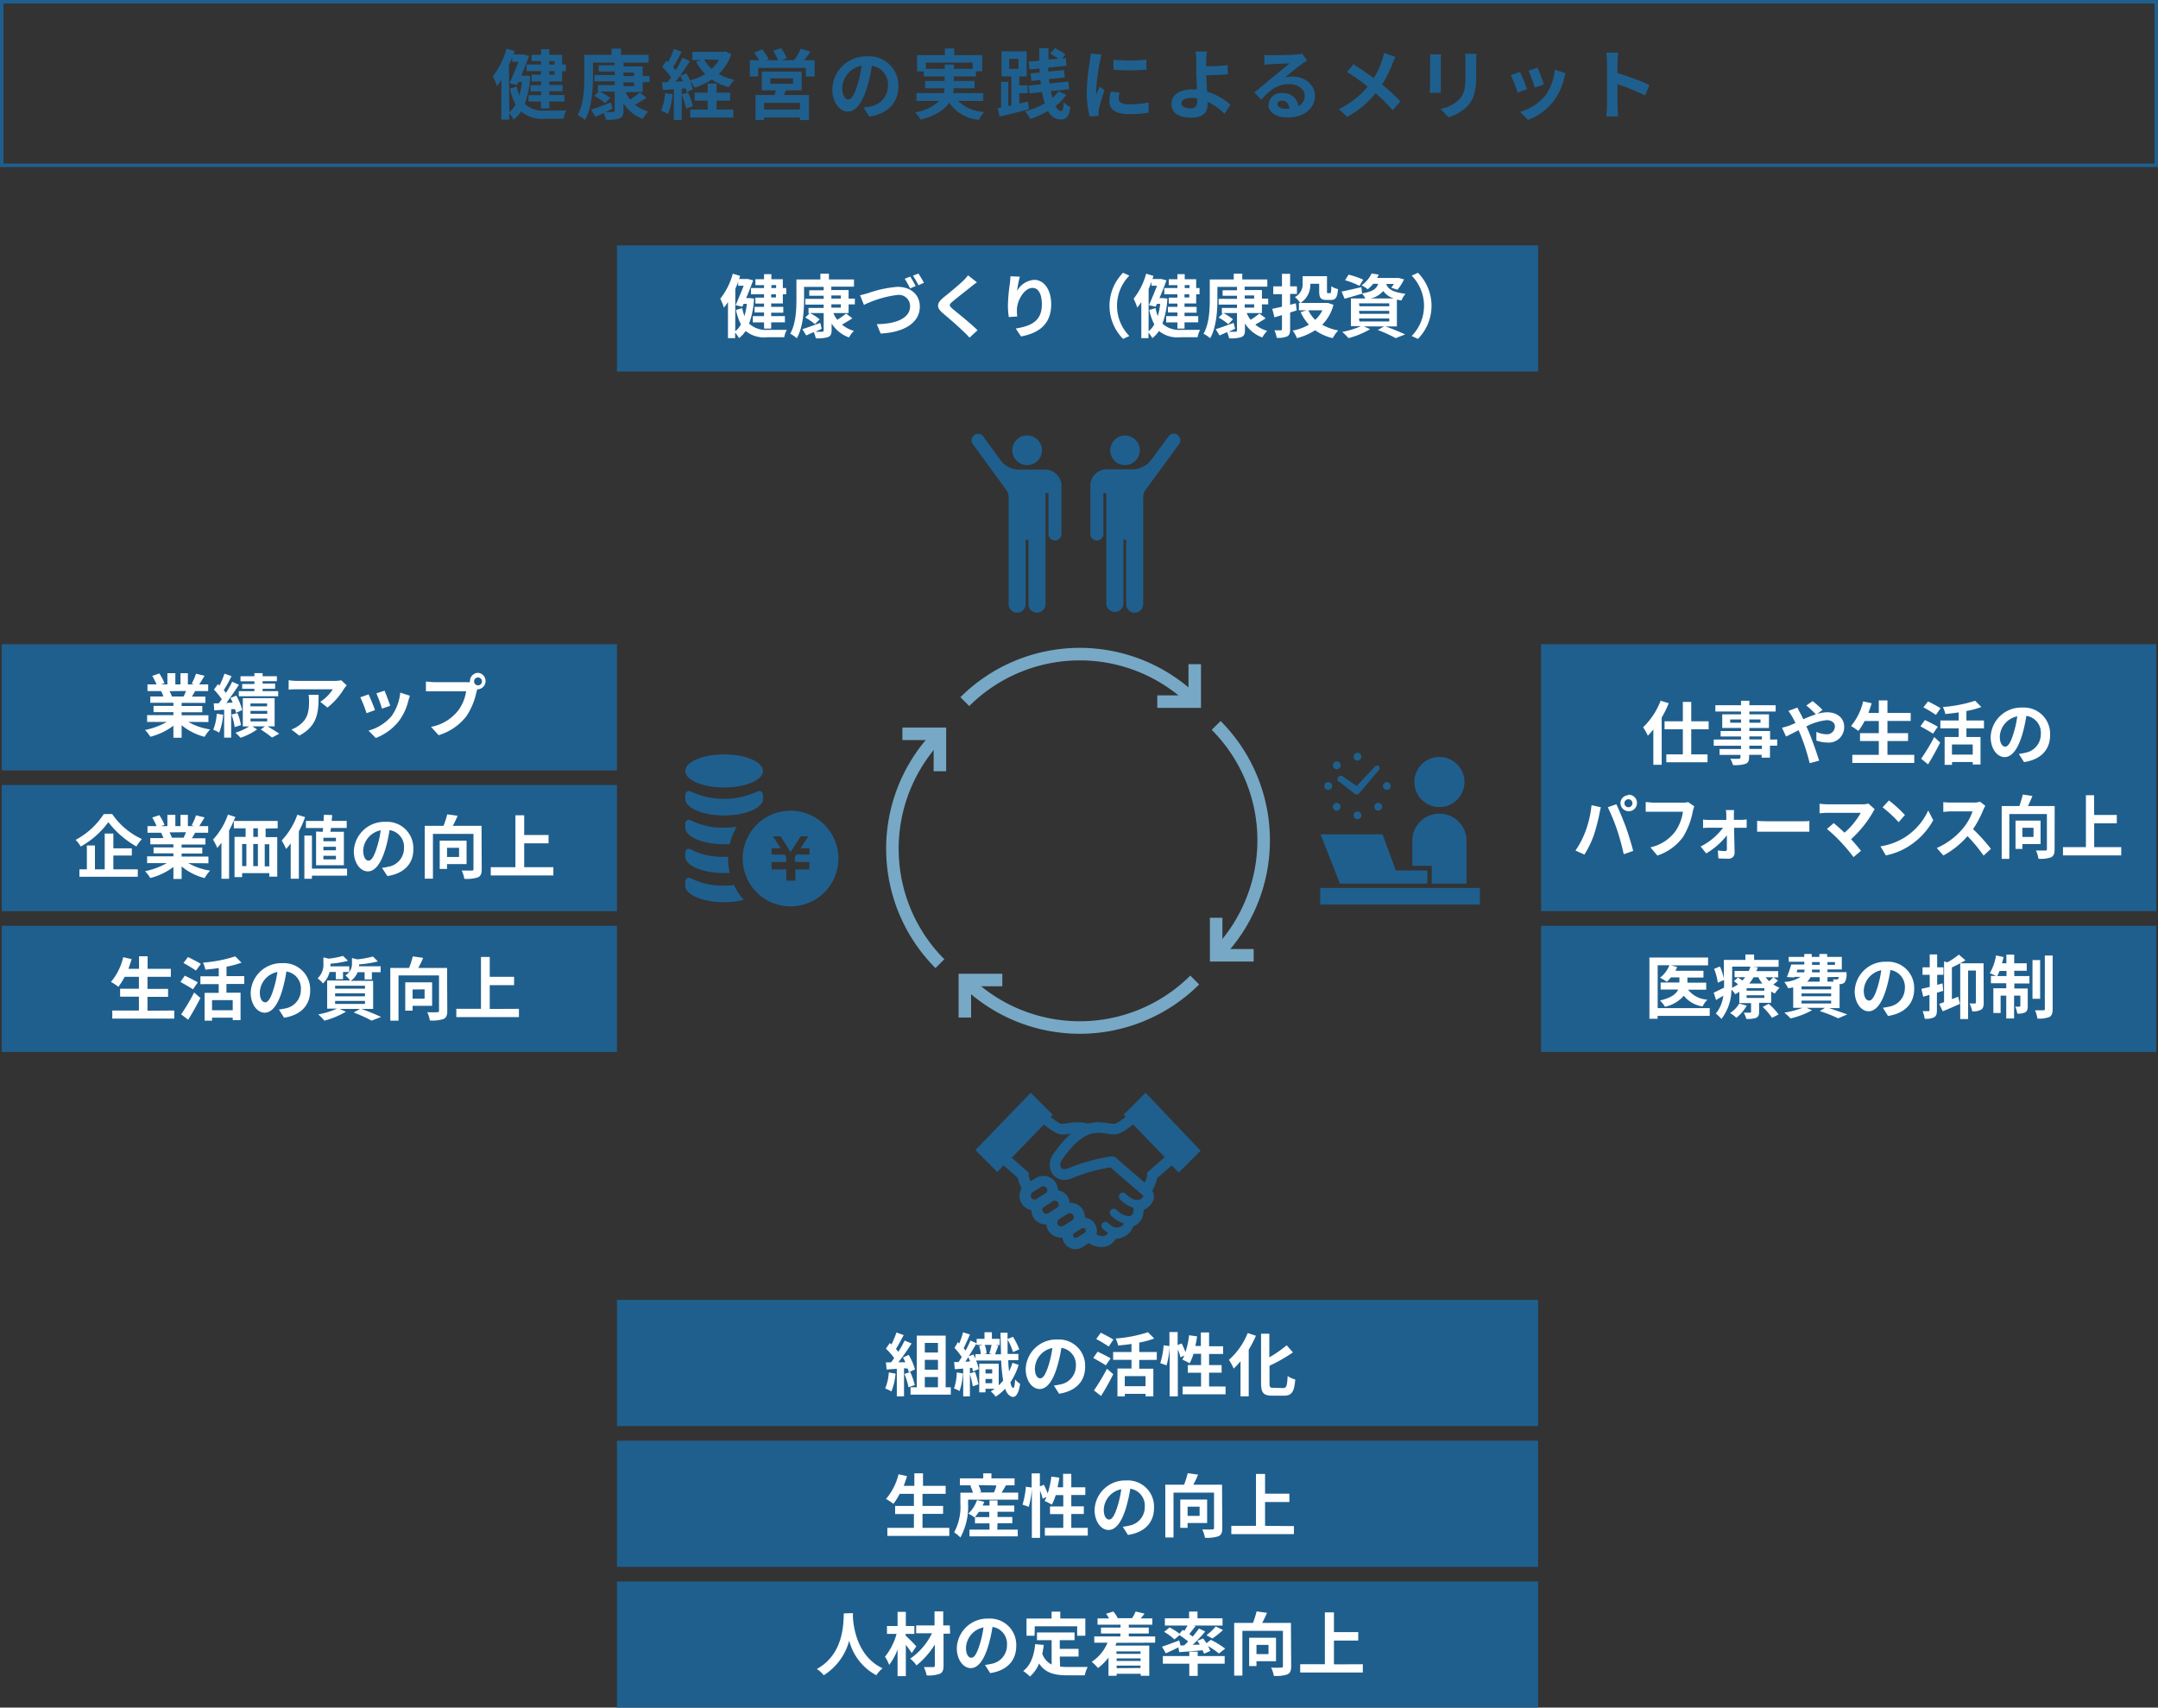 <?xml version="1.0" encoding="UTF-8"?>
<svg xmlns="http://www.w3.org/2000/svg" viewBox="0 0 344.58 272.71"><rect x="0" y="0" width="344.58" height="272.71" fill="#333333" stroke="none"/><defs><style>.cls-1{fill:#1f5f8e;}.cls-2{fill:#fff;}.cls-3,.cls-4{fill:none;stroke-miterlimit:10;}.cls-3{stroke:#1f5f8e;stroke-width:0.56px;}.cls-4{stroke:#77a8c6;stroke-width:2px;}</style></defs><g id="レイヤー_2" data-name="レイヤー 2"><g id="レイヤー_1-2" data-name="レイヤー 1"><path class="cls-1" d="M164,74.28a2.37,2.37,0,1,0-2.36-2.36A2.37,2.37,0,0,0,164,74.28Z"/><path class="cls-1" d="M167.09,75h-4.33a3.75,3.75,0,0,1-3-1.51L157,69.7a1,1,0,1,0-1.66,1.24l5.35,7.32a1.81,1.81,0,0,1,.36,1.1V96.48a1.36,1.36,0,1,0,2.72,0V86.19h.45V96.48a1.36,1.36,0,0,0,2.72,0V78.75h.48v6.53a1,1,0,1,0,2.07,0V77.34A2.66,2.66,0,0,0,167.09,75Z"/><path class="cls-1" d="M182,71.92a2.36,2.36,0,1,0-2.36,2.36A2.37,2.37,0,0,0,182,71.92Z"/><path class="cls-1" d="M174.1,77.34v7.94a1,1,0,1,0,2.08,0V78.75h.47V96.48a1.37,1.37,0,0,0,2.73,0V86.19h.44V96.48a1.36,1.36,0,1,0,2.72,0V79.36a1.88,1.88,0,0,1,.36-1.1l5.36-7.32a1.05,1.05,0,0,0-.22-1.46,1,1,0,0,0-1.45.22l-2.77,3.74a3.72,3.72,0,0,1-3,1.51h-4.33A2.66,2.66,0,0,0,174.1,77.34Z"/><rect class="cls-1" x="98.51" y="39.19" width="147.09" height="20.15"/><rect class="cls-1" x="98.51" y="207.6" width="147.09" height="20.15"/><rect class="cls-1" x="98.51" y="230.08" width="147.09" height="20.15"/><rect class="cls-1" x="98.51" y="252.56" width="147.09" height="20.15"/><rect class="cls-1" x="0.28" y="102.88" width="98.23" height="20.15"/><rect class="cls-1" x="0.28" y="125.37" width="98.23" height="20.15"/><rect class="cls-1" x="0.28" y="147.85" width="98.23" height="20.15"/><rect class="cls-1" x="246.07" y="102.88" width="98.23" height="42.63"/><rect class="cls-1" x="246.07" y="147.85" width="98.23" height="20.15"/><path class="cls-2" d="M120.4,47.68a13.3,13.3,0,0,1-.79,4,3.91,3.91,0,0,0,2.93,1c.51,0,2.47,0,3.09,0a4,4,0,0,0-.41,1.18h-2.75a4.67,4.67,0,0,1-3.41-1A4.88,4.88,0,0,1,118,54a5.09,5.09,0,0,0-.62-.88V54h-1.14V48.24a9.32,9.32,0,0,1-.65.89,8.33,8.33,0,0,0-.58-1.42,11.24,11.24,0,0,0,2-4l1.17.35c-.06.17-.11.33-.16.5h1.24l.19,0,.81.21c-.3.83-.7,1.85-1.12,2.84h.4l.2,0Zm-3,5.22a3.46,3.46,0,0,0,.91-1.1,9,9,0,0,1-.8-2.3l1-.29a8.47,8.47,0,0,0,.36,1.27,12.23,12.23,0,0,0,.39-1.95h-.53l-.2.45-1.07-.24c.43-1,.93-2.17,1.29-3.11h-.88V45c-.14.39-.3.76-.46,1.14ZM122,45.54h-1.38v-.95H122v-.81h1.17v.81H125V46h.54v1H125v1.46h-1.86V49h1.93v.94h-1.93v.54h2.19v1h-2.19v1H122v-1h-1.79v-1H122V49.9h-1.51V49H122v-.52h-1.38v-.95H122V47h-2.09V46H122Zm1.17,0V46h.76v-.48ZM123.9,47h-.76v.51h.76Z"/><path class="cls-2" d="M133.07,50a4.74,4.74,0,0,0,.62,1.07,11.47,11.47,0,0,0,1.41-1l1,.77c-.54.35-1.13.7-1.66,1a5.1,5.1,0,0,0,1.91,1,4.82,4.82,0,0,0-.79,1.05,5.48,5.48,0,0,1-2.77-2.23v1.07c0,.65-.16.93-.59,1.11a5.69,5.69,0,0,1-1.94.19,4.56,4.56,0,0,0-.33-1c-.42.2-.83.38-1.2.54l-.61-1c.73-.22,1.81-.63,2.86-1l.23.93c-.33.17-.67.32-1,.48.46,0,.92,0,1.06,0s.25-.06.25-.23V50h-2.17a8.59,8.59,0,0,1,1.53,1l-.75.77a9.69,9.69,0,0,0-1.55-1.06l.68-.66h-.16v-.87h2.42v-.53h-2.93v-.92h2.93v-.5h-2.3v-.87h2.3v-.54h-3.13v2c0,1.79-.17,4.49-1.16,6.2a4.83,4.83,0,0,0-1.06-.72c.91-1.57,1-3.86,1-5.48V44.63H131v-.92h1.36v.92h4v1.15h-3.62v.54h2.76v1.37h1v.92h-1V50Zm-.32-2.32h1.51v-.5h-1.51Zm0,1.45h1.51v-.53h-1.51Z"/><path class="cls-2" d="M138.63,46.81a18,18,0,0,1,4.7-1c2,0,3.54,1.14,3.54,3.18,0,2.48-2.38,4.08-6.25,4.28L140,51.76c3,0,5.32-.92,5.32-2.85a1.8,1.8,0,0,0-2-1.81,17.07,17.07,0,0,0-5.37,1.59l-.62-1.54C137.67,47.08,138.22,46.93,138.63,46.81Zm7.58-1.13-.88.38a14.75,14.75,0,0,0-.87-1.54l.88-.35A16.7,16.7,0,0,1,146.21,45.68Zm1.32-.51-.88.38a11.53,11.53,0,0,0-.88-1.52l.87-.35A15,15,0,0,1,147.53,45.17Z"/><path class="cls-2" d="M155,45.84c-.72.58-2.17,1.7-2.91,2.33-.58.5-.57.62,0,1.14.82.69,2.91,2.34,4,3.43l-1.28,1.18c-.31-.34-.63-.69-1-1-.67-.7-2.29-2.07-3.29-2.93s-1-1.52.09-2.44c.87-.71,2.37-1.93,3.11-2.64a7.58,7.58,0,0,0,.85-.94L156,45.09C155.6,45.35,155.24,45.63,155,45.84Z"/><path class="cls-2" d="M162.4,46.47a3.4,3.4,0,0,1,2.73-1.78c1.53,0,2.72,1.49,2.72,3.92,0,3.11-1.91,4.59-4.82,5.12l-.84-1.27c2.44-.38,4.17-1.18,4.17-3.84,0-1.7-.57-2.64-1.49-2.64-1.3,0-2.44,1.94-2.49,3.4a6.29,6.29,0,0,0,.05,1.16l-1.35.09a13.43,13.43,0,0,1-.14-1.84,28,28,0,0,1,.31-3.52,11.09,11.09,0,0,0,.09-1.15l1.5.06A19.36,19.36,0,0,0,162.4,46.47Z"/><path class="cls-2" d="M179.33,43.56l1,.46a6.88,6.88,0,0,0,0,9.64l-1,.46a7.51,7.51,0,0,1,0-10.56Z"/><path class="cls-2" d="M186.4,47.68a13.3,13.3,0,0,1-.79,4,3.91,3.91,0,0,0,2.93,1c.51,0,2.47,0,3.09,0a4,4,0,0,0-.41,1.18h-2.75a4.67,4.67,0,0,1-3.41-1A4.88,4.88,0,0,1,184,54a5.09,5.09,0,0,0-.62-.88V54h-1.14V48.24a9.32,9.32,0,0,1-.65.89,8.33,8.33,0,0,0-.58-1.42,11.24,11.24,0,0,0,2-4l1.17.35c-.06.17-.11.33-.16.5h1.24l.19,0,.81.21c-.3.83-.7,1.85-1.12,2.84h.4l.2,0Zm-3,5.22a3.46,3.46,0,0,0,.91-1.1,9,9,0,0,1-.8-2.3l1-.29a8.47,8.47,0,0,0,.36,1.27,12.23,12.23,0,0,0,.39-1.95h-.53l-.2.45-1.07-.24c.43-1,.93-2.17,1.29-3.11h-.88V45c-.14.39-.3.76-.46,1.14ZM188,45.54h-1.38v-.95H188v-.81h1.17v.81H191V46h.54v1H191v1.46h-1.86V49h1.93v.94h-1.93v.54h2.19v1h-2.19v1H188v-1h-1.79v-1H188V49.9h-1.51V49H188v-.52h-1.38v-.95H188V47h-2.09V46H188Zm1.17,0V46h.76v-.48ZM189.9,47h-.76v.51h.76Z"/><path class="cls-2" d="M199.07,50a4.74,4.74,0,0,0,.62,1.07,11.47,11.47,0,0,0,1.41-1l1,.77c-.54.35-1.13.7-1.66,1a5.1,5.1,0,0,0,1.91,1,4.82,4.82,0,0,0-.79,1.05,5.48,5.48,0,0,1-2.77-2.23v1.07c0,.65-.16.93-.59,1.11a5.69,5.69,0,0,1-1.94.19,4.56,4.56,0,0,0-.33-1c-.42.2-.83.38-1.2.54l-.61-1c.73-.22,1.81-.63,2.86-1l.23.93c-.33.17-.67.32-1,.48.46,0,.92,0,1.06,0s.25-.06.25-.23V50h-2.17a8.59,8.59,0,0,1,1.53,1l-.75.77a9.69,9.69,0,0,0-1.55-1.06l.68-.66h-.16v-.87h2.42v-.53h-2.93v-.92h2.93v-.5h-2.3v-.87h2.3v-.54h-3.13v2c0,1.79-.17,4.49-1.16,6.2a4.83,4.83,0,0,0-1.06-.72c.91-1.57,1-3.86,1-5.48V44.63H197v-.92h1.36v.92h4v1.15h-3.62v.54h2.76v1.37h1v.92h-1V50Zm-.32-2.32h1.51v-.5h-1.51Zm0,1.45h1.51v-.53h-1.51Z"/><path class="cls-2" d="M206,49.91v2.64c0,.65-.12,1-.47,1.17a3.7,3.7,0,0,1-1.67.23,5.12,5.12,0,0,0-.36-1.2c.41,0,.88,0,1,0s.2-.05.2-.2V50.32l-1.2.36-.35-1.36c.42-.08.95-.2,1.55-.34v-2h-1.39V45.73h1.39v-2H206v2h1.09v1.21H206v1.72l.92-.22.13,1.13Zm6.92-1.23a6.91,6.91,0,0,1-1.79,3.18,8,8,0,0,0,2.55.91A6.67,6.67,0,0,0,212.8,54,7.79,7.79,0,0,1,210,52.74,9.8,9.8,0,0,1,207.08,54a4.56,4.56,0,0,0-.67-1.2,8.07,8.07,0,0,0,2.59-.95,7.58,7.58,0,0,1-1.32-2l.92-.29h-1.2V48.38h.22a4.49,4.49,0,0,0-.86-.94A2.3,2.3,0,0,0,208,45.23V44.11h3.89v2.38c0,.3,0,.33.17.33h.3c.17,0,.2-.15.22-1.11a3.21,3.21,0,0,0,1.07.46c-.11,1.36-.38,1.73-1.14,1.73h-.7c-.9,0-1.17-.32-1.17-1.4V45.32h-1.41a3.47,3.47,0,0,1-1.56,3.06h4.14l.25,0Zm-4,.88A5.27,5.27,0,0,0,210,51.08a4.93,4.93,0,0,0,1.15-1.52Z"/><path class="cls-2" d="M221.23,52.13c1.12.39,2.39.92,3.14,1.28l-1.52.59A21.26,21.26,0,0,0,220,52.7l1-.57h-3.22l1,.44A14,14,0,0,1,215.33,54a12.42,12.42,0,0,0-1-1,13.29,13.29,0,0,0,3-.92h-1.62V47.66h2.3a3.6,3.6,0,0,0-.51-.76v0c-.95.28-2,.58-2.8.81l-.48-1.15c.81-.15,2-.43,3.16-.7l.11,1c1.74-.29,2.33-.76,2.57-1.54h-.79a6.1,6.1,0,0,1-.88.88,3.46,3.46,0,0,0-1-.62,4.81,4.81,0,0,0,1.62-1.91l1.15.19a5.36,5.36,0,0,1-.28.53h3.24l.2,0,.87.22a7.38,7.38,0,0,1-1.05,1.66l-1-.32a5.55,5.55,0,0,0,.43-.6h-1.22c.23.7.86,1.31,3.08,1.57a3.65,3.65,0,0,0-.65,1.07l-.73-.14v4.28Zm-4.16-6.48a13.47,13.47,0,0,0-2.3-.9l.57-.89a14.09,14.09,0,0,1,2.33.8Zm0,3.26h4.76v-.47H217Zm0,1.21h4.76v-.47H217Zm0,1.22h4.76v-.48H217Zm5.48-3.68a3.34,3.34,0,0,1-1.69-1.19,3.54,3.54,0,0,1-2,1.19Z"/><path class="cls-2" d="M226.41,54.12l-1-.46a6.88,6.88,0,0,0,0-9.64l1-.46a7.51,7.51,0,0,1,0,10.56Z"/><rect class="cls-3" x="0.28" y="0.28" width="344.02" height="26.12"/><path class="cls-1" d="M84.66,12.14a14.86,14.86,0,0,1-.87,4.46A4.25,4.25,0,0,0,87,17.66c.56,0,2.74,0,3.43,0a4.11,4.11,0,0,0-.46,1.3H87a5.16,5.16,0,0,1-3.78-1.15A5.23,5.23,0,0,1,82,19.09a4.89,4.89,0,0,0-.69-1v1H80.06V12.76c-.24.35-.48.69-.72,1a9.35,9.35,0,0,0-.64-1.58,12.56,12.56,0,0,0,2.18-4.41l1.3.39L82,8.7h1.38l.21,0,.9.23c-.33.92-.78,2-1.24,3.15h.45l.22,0Zm-3.34,5.78a4,4,0,0,0,1-1.22,9.52,9.52,0,0,1-.89-2.55l1.09-.32a9.16,9.16,0,0,0,.4,1.4,13,13,0,0,0,.43-2.15h-.58l-.22.5-1.19-.27c.48-1.06,1-2.4,1.43-3.44h-1V9.14c-.16.42-.33.84-.52,1.25Zm5.07-8.16H84.87v-1h1.52v-.9H87.7v.9h2.06V10.3h.6v1.06h-.6V13H87.7v.57h2.13v1H87.7v.6h2.43v1.05H87.7v1.1H86.39v-1.1h-2V15.2h2v-.6H84.72v-1h1.67V13H84.87V11.93h1.52v-.57H84.08V10.3h2.31Zm1.31,0v.54h.84V9.76Zm.84,1.6H87.7v.57h.84Z"/><path class="cls-1" d="M99.91,14.72a5.14,5.14,0,0,0,.69,1.18,13.16,13.16,0,0,0,1.56-1.13l1.06.85c-.59.39-1.25.78-1.84,1.09a5.82,5.82,0,0,0,2.13,1.1,5.06,5.06,0,0,0-.88,1.17,6.11,6.11,0,0,1-3.08-2.48v1.18c0,.72-.17,1-.64,1.24a6.4,6.4,0,0,1-2.16.2,4.64,4.64,0,0,0-.37-1.06c-.46.22-.91.43-1.32.6l-.68-1.16c.81-.24,2-.69,3.17-1.14l.26,1-1.11.53c.51,0,1,0,1.17,0s.28-.06.28-.26v-3h-2.4a9.21,9.21,0,0,1,1.7,1l-.83.85a11.4,11.4,0,0,0-1.72-1.17l.74-.73h-.17v-1h2.68v-.6H94.91v-1h3.24v-.56H95.6v-1h2.55V10H94.68V12.3c0,2-.18,5-1.28,6.86a5.73,5.73,0,0,0-1.17-.79c1-1.75,1.07-4.28,1.07-6.07V8.76h4.35v-1h1.51v1h4.41V10h-4v.6h3.06v1.52h1.09v1h-1.09v1.56Zm-.36-2.57h1.69v-.56H99.55Zm0,1.61h1.69v-.6H99.55Z"/><path class="cls-1" d="M107.4,15.06a11.33,11.33,0,0,1-.73,3.15,7.58,7.58,0,0,0-1.11-.53,8.74,8.74,0,0,0,.64-2.82Zm9.37-6.4a7.83,7.83,0,0,1-2,3.16,8.94,8.94,0,0,0,2.5.93,5.89,5.89,0,0,0-.9,1.17,9.07,9.07,0,0,1-2.71-1.22A11,11,0,0,1,110.9,14a5.62,5.62,0,0,0-.77-1.17,7.78,7.78,0,0,1,.5,1.44l-1,.46a5,5,0,0,0-.15-.62l-.63.05v5h-1.25v-4.9l-1.77.11-.12-1.25.88,0c.18-.23.37-.5.57-.78a11.56,11.56,0,0,0-1.44-1.66l.7-1,.28.25a16.29,16.29,0,0,0,.89-2.12l1.25.46c-.44.83-.93,1.77-1.36,2.45l.41.49a21.45,21.45,0,0,0,1.09-2l1.18.55c-.67,1.06-1.51,2.29-2.28,3.28l1.17-.05c-.14-.3-.28-.61-.43-.88l1-.4c.19.34.39.73.56,1.12a9.3,9.3,0,0,0,2.42-1,7.87,7.87,0,0,1-1.44-2l.78-.25h-1.39V8.28h5.05l.26-.06Zm-6.9,6.1a13.33,13.33,0,0,1,.76,2.19l-1.07.39a14.14,14.14,0,0,0-.71-2.26Zm4.56,2.74h2.67v1.27h-6.89V17.5H113V16.08h-2.08V14.8H113V13.34h1.42V14.8h2.17v1.28h-2.17Zm-2-8A5.78,5.78,0,0,0,113.62,11a6.57,6.57,0,0,0,1.19-1.45Z"/><path class="cls-1" d="M130.08,9.61v2.6h-1.4V10.84h-7.62v1.37h-1.33V9.61h1.49a9.48,9.48,0,0,0-.81-1.18l1.26-.55a8,8,0,0,1,1.08,1.56l-.39.17h1.88a10.39,10.39,0,0,0-.79-1.5l1.26-.42a7.72,7.72,0,0,1,.93,1.61l-.85.31h2a8.78,8.78,0,0,0,1.08-1.84l1.56.49c-.35.46-.72,1-1.06,1.35Zm-4.6,4.82c-.1.27-.2.51-.31.74h4v4h-1.44v-.4H122v.4h-1.37v-4h3.06c.06-.24.13-.5.18-.74h-2.22v-3h6.36v3Zm2.28,2H122v1.06h5.72ZM123,13.37h3.62v-.86H123Z"/><path class="cls-1" d="M138.8,18.62l-.91-1.45A10.54,10.54,0,0,0,139,17a3.32,3.32,0,0,0,2.78-3.27,3,3,0,0,0-2.56-3.22,25.18,25.18,0,0,1-.73,3.31c-.73,2.46-1.78,4-3.11,4s-2.48-1.49-2.48-3.55A5.42,5.42,0,0,1,138.52,9a4.65,4.65,0,0,1,4.93,4.76C143.45,16.33,141.87,18.15,138.8,18.62Zm-3.35-2.73c.51,0,1-.77,1.48-2.41a16.93,16.93,0,0,0,.65-3,3.83,3.83,0,0,0-3.1,3.53C134.48,15.3,135,15.89,135.45,15.89Z"/><path class="cls-1" d="M153,16.12a6.17,6.17,0,0,0,4.16,1.75,5.73,5.73,0,0,0-.86,1.26,6.25,6.25,0,0,1-4.73-2.74c-.72,1.09-2.07,2.05-4.56,2.72a5.82,5.82,0,0,0-.9-1.17A7.36,7.36,0,0,0,150,16.12h-3.67V14.87h4.38a6.83,6.83,0,0,0,.12-.77h-3.12V12.93h3.13V12.2h-3.33v-.81h-1.08V8.8h4.45V7.74h1.48V8.8h4.47v2.59h-1v.81H152.3v.73h3.32V14.1h-3.33a4.06,4.06,0,0,1-.1.77H157v1.25ZM150.85,11v-.7h1.45V11h3v-1h-7.46v1Z"/><path class="cls-1" d="M164.28,17.46c-1.64.43-3.38.85-4.68,1.16l-.28-1.34.53-.11V13.06H161v3.88l.49-.11V12.2h-1.56v-4h4v4h-1.17v1.44h1.34v1.25h-1.34v1.65l1.38-.32ZM161.14,11h1.49V9.41h-1.49Zm9.12,4.16a8.82,8.82,0,0,1-1.72,1.79c.26.49.54.77.86.77s.36-.33.44-1.41a3.26,3.26,0,0,0,1.07.78c-.24,1.63-.63,2-1.63,2a2.24,2.24,0,0,1-1.92-1.38A14.63,14.63,0,0,1,164.51,19a4.84,4.84,0,0,0-.85-1.21,12.86,12.86,0,0,0,3.18-1.29,11.69,11.69,0,0,1-.45-1.79l-2,.21-.14-1.25,1.94-.19c0-.23-.06-.47-.08-.7l-1.42.15-.13-1.21,1.44-.14c0-.21,0-.42,0-.64l-1.61.16-.13-1.24,1.68-.16c0-.65,0-1.31,0-2h1.48c0,.6,0,1.22,0,1.81L169,9.39c-.38-.28-.9-.59-1.33-.84l.79-.85a9.12,9.12,0,0,1,1.67,1l-.54.63.59-.06.12,1.22-2.92.3,0,.64,2.5-.24.14,1.18-2.53.26c0,.24.05.47.09.69l3-.29.15,1.22-2.94.3c.09.39.16.75.26,1.08a6.75,6.75,0,0,0,1-1.05Z"/><path class="cls-1" d="M175.63,9.8a31.94,31.94,0,0,0-.58,4.47,5.32,5.32,0,0,0,0,.79l.54-1.24.76.6c-.34,1-.74,2.34-.88,3a4.76,4.76,0,0,0-.06.58,4.75,4.75,0,0,0,0,.5l-1.42.09a15.72,15.72,0,0,1-.47-4,33.23,33.23,0,0,1,.51-4.83c0-.34.11-.8.12-1.2l1.71.15C175.84,9,175.68,9.58,175.63,9.8Zm3,6c0,.53.47.86,1.71.86a14.32,14.32,0,0,0,3.06-.31l0,1.64a16.86,16.86,0,0,1-3.14.23c-2.1,0-3.11-.74-3.11-2a7.09,7.09,0,0,1,.21-1.58l1.4.13A4.13,4.13,0,0,0,178.64,15.76Zm4.42-6.24v1.57a34.08,34.08,0,0,1-5.25,0V9.53A25.55,25.55,0,0,0,183.06,9.52Z"/><path class="cls-1" d="M192.6,9.7c0,.28,0,.57,0,.89,1,0,2.41-.06,3.42-.18l.05,1.45c-1,.08-2.47.14-3.45.17,0,.73.07,1.7.13,2.61a9.63,9.63,0,0,1,3.71,2.08l-.94,1.45a9.64,9.64,0,0,0-2.7-1.91c0,.16,0,.3,0,.42,0,1.09-.54,2.11-2.59,2.11-1.75,0-3.17-.57-3.17-2.23,0-1.26,1.08-2.28,3.33-2.28.24,0,.48,0,.72,0,0-1-.09-2-.09-2.63s0-1.47,0-2a8.64,8.64,0,0,0-.14-1.43h1.85A9.91,9.91,0,0,0,192.6,9.7Zm-2.5,7.61c.78,0,1.06-.35,1.06-1.16a3.56,3.56,0,0,0,0-.43,6.33,6.33,0,0,0-1-.08c-.95,0-1.52.32-1.52.85S189.24,17.31,190.1,17.31Z"/><path class="cls-1" d="M203,8.82c.65,0,3.26-.05,4-.11a5.61,5.61,0,0,0,.93-.13l.79,1.08c-.28.18-.57.36-.85.56-.66.47-1.94,1.54-2.71,2.15a4.66,4.66,0,0,1,1.16-.14c2.07,0,3.64,1.3,3.64,3.08s-1.46,3.45-4.41,3.45c-1.69,0-3-.78-3-2a2,2,0,0,1,2.19-1.9,2.43,2.43,0,0,1,2.59,2.08,1.77,1.77,0,0,0,1-1.66c0-1.1-1.1-1.84-2.54-1.84-1.87,0-3.08,1-4.39,2.48l-1.11-1.15c.87-.69,2.34-1.94,3.06-2.54s2-1.58,2.55-2.1c-.62,0-2.3.08-3,.12l-1,.09,0-1.58A8.26,8.26,0,0,0,203,8.82Zm2.19,8.55c.26,0,.49,0,.71,0-.07-.79-.52-1.3-1.18-1.3-.46,0-.76.28-.76.58S204.41,17.37,205.14,17.37Z"/><path class="cls-1" d="M222.33,10.19a18.73,18.73,0,0,1-1.64,3.31,31.23,31.23,0,0,1,2.93,2.7l-1.26,1.39a24.58,24.58,0,0,0-2.7-2.7,15.38,15.38,0,0,1-4.54,3.77l-1.36-1.23a13.6,13.6,0,0,0,4.63-3.6,35.84,35.84,0,0,0-3.29-2.32l1-1.24c1,.6,2.26,1.48,3.25,2.21a13,13,0,0,0,1.35-2.9A8,8,0,0,0,221,8.46l1.82.63C222.68,9.37,222.45,9.91,222.33,10.19Z"/><path class="cls-1" d="M230.06,9.63v4.12c0,.3,0,.78,0,1.06h-1.77c0-.23.06-.71.06-1.08V9.63a7.81,7.81,0,0,0,0-.94h1.76A8.46,8.46,0,0,0,230.06,9.63Zm5.65.18v2.41c0,2.62-.52,3.76-1.42,4.76a7.21,7.21,0,0,1-3,1.75l-1.27-1.34A5.52,5.52,0,0,0,233,15.86c.84-.92,1-1.83,1-3.73V9.81a8.29,8.29,0,0,0-.08-1.22h1.85C235.73,8.93,235.71,9.32,235.71,9.81Z"/><path class="cls-1" d="M243.83,14.23l-1.49.57A23.32,23.32,0,0,0,241.23,12l1.47-.53C243,12.08,243.59,13.55,243.83,14.23Zm5.9-1.64a9.85,9.85,0,0,1-1.66,3.57,9.49,9.49,0,0,1-4.08,3l-1.28-1.3a8.21,8.21,0,0,0,4-2.55,8.44,8.44,0,0,0,1.56-4.18l1.7.55C249.88,12.09,249.8,12.34,249.73,12.59Zm-3.21.89-1.46.51a20.33,20.33,0,0,0-1-2.71l1.45-.47C245.76,11.33,246.35,12.92,246.52,13.48Z"/><path class="cls-1" d="M256.6,9.87a8.9,8.9,0,0,0-.12-1.46h1.9a12.78,12.78,0,0,0-.11,1.46v1.8a41.08,41.08,0,0,1,5.1,1.89l-.7,1.69a34.87,34.87,0,0,0-4.4-1.82v3.45c0,.35.06,1.21.11,1.71h-1.9a14,14,0,0,0,.12-1.71Z"/><path class="cls-2" d="M266.46,112.3a16.85,16.85,0,0,1-1.13,2.3v7.54H264v-5.65a10.53,10.53,0,0,1-.88,1,8.28,8.28,0,0,0-.76-1.34,11.59,11.59,0,0,0,2.8-4.24Zm3.59,4.17v4h2.6v1.26h-6.58v-1.26h2.64v-4h-2.92v-1.28h2.92v-3.1h1.34v3.1h2.78v1.28Z"/><path class="cls-2" d="M283.77,119.09h-1.15V121h-1.33v-.45h-2v.34c0,.65-.15.92-.58,1.1a5.66,5.66,0,0,1-2,.19,3.57,3.57,0,0,0-.43-1c.53,0,1.18,0,1.35,0s.28-.08.28-.28v-.34h-3.34v-.94H278v-.52h-4.36v-1H278v-.48h-3.26v-.88H278v-.48h-3v-2.18h3v-.45h-4.1v-1H278v-.72h1.33v.72h4.2v1h-4.2v.45h3.13v2.18h-3.13v.48h3.31v1.36h1.15ZM278,115.42v-.52h-1.73v.52Zm1.33-.52v.52h1.78v-.52Zm0,3.19h2v-.48h-2Zm2,1h-2v.52h2Z"/><path class="cls-2" d="M285.69,115.89l1-.42c-.15-.33-.32-.65-.48-.94a10.17,10.17,0,0,0-.65-1L287,113c.1.2.32.66.44.86s.34.67.51,1c.68-.3,1.35-.57,2-.78a18,18,0,0,0-1.52-1.41l1-.71a18.69,18.69,0,0,1,1.59,1.41l-.87.64a5.8,5.8,0,0,1,1.59-.26c1.71,0,2.73,1,2.73,2.31a2.46,2.46,0,0,1-2.74,2.52,5.54,5.54,0,0,1-1.7-.31l0-1.39a4.1,4.1,0,0,0,1.53.38,1.27,1.27,0,0,0,1.43-1.25c0-.56-.5-1-1.32-1a9,9,0,0,0-3.24,1c.11.23.21.46.31.68.52,1.2,1.36,3.56,1.73,4.79l-1.51.4a33.9,33.9,0,0,0-1.47-4.58l-.3-.68c-.79.39-1.49.77-2,1l-.65-1.4A11.09,11.09,0,0,0,285.69,115.89Z"/><path class="cls-2" d="M305.66,120.55v1.29h-9.89v-1.29H300v-2.21h-3v-1.26h3v-1.94h-2.27a8.91,8.91,0,0,1-1,1.59,10.34,10.34,0,0,0-1.17-.78,9.46,9.46,0,0,0,1.94-3.94l1.36.3c-.16.53-.33,1-.52,1.55H300v-2h1.38v2h3.71v1.28h-3.71v1.94h3.29v1.26h-3.29v2.21Z"/><path class="cls-2" d="M308.65,117.17c-.45-.32-1.4-.83-2-1.18l.71-1c.6.29,1.58.77,2.06,1.07Zm-1.89,4a32,32,0,0,0,2.09-3.46l.95.88c-.58,1.15-1.27,2.41-1.94,3.48Zm2.36-7a21.86,21.86,0,0,0-2-1.21l.74-.95c.61.31,1.57.8,2,1.1Zm4.87,2.15v1.38h2.25v4.39H315v-.39h-3.31v.45h-1.18V117.7h2.24v-1.38h-2.92v-1.26h2.92v-1.29c-.71.11-1.45.19-2.13.26a4.51,4.51,0,0,0-.39-1.12,22.1,22.1,0,0,0,5.15-1l1,1a14.79,14.79,0,0,1-2.39.64v1.51h2.8v1.26Zm1,2.57h-3.31v1.62H315Z"/><path class="cls-2" d="M323.19,121.71l-.83-1.31a9,9,0,0,0,1-.18,3,3,0,0,0,2.51-3,2.72,2.72,0,0,0-2.31-2.9,23.07,23.07,0,0,1-.66,3c-.66,2.22-1.61,3.59-2.81,3.59s-2.23-1.35-2.23-3.2a4.88,4.88,0,0,1,5.05-4.71,4.18,4.18,0,0,1,4.44,4.29C327.38,119.64,326,121.28,323.19,121.71Zm-3-2.47c.46,0,.89-.69,1.34-2.18a16.68,16.68,0,0,0,.58-2.66,3.46,3.46,0,0,0-2.79,3.19C319.3,118.7,319.74,119.24,320.17,119.24Z"/><path class="cls-2" d="M254.13,128.59l1.49.33c-.09.32-.2.86-.24,1.1a30,30,0,0,1-.87,3.31,15.34,15.34,0,0,1-1.52,3.15l-1.43-.65a13.59,13.59,0,0,0,1.6-3.06A16.77,16.77,0,0,0,254.13,128.59Zm2.6.33,1.36-.48c.41.85,1.12,2.55,1.51,3.61s.9,2.75,1.18,3.84l-1.51.53a36.61,36.61,0,0,0-1.06-3.88A31.42,31.42,0,0,0,256.73,128.92Zm3.25-2a1.32,1.32,0,1,1-1.23,1.32A1.27,1.27,0,0,1,260,127Zm0,2a.64.64,0,1,0-.6-.63A.62.62,0,0,0,260,128.91Z"/><path class="cls-2" d="M270.29,129.63a12.08,12.08,0,0,1-1.53,4,8.22,8.22,0,0,1-4.12,3l-1.11-1.31a6.74,6.74,0,0,0,4-2.58,7.27,7.27,0,0,0,1.19-3.1H264c-.46,0-1,0-1.22,0v-1.55c.31,0,.89.09,1.23.09h4.72a3,3,0,0,0,.81-.09l1,.69A5.2,5.2,0,0,0,270.29,129.63Z"/><path class="cls-2" d="M276.86,130.26c0,.2,0,.43,0,.67h1.2a6.31,6.31,0,0,0,.84-.07v1.34c-.24,0-.56,0-.79,0H276.9c0,1.31.06,2.81.07,3.93a.92.92,0,0,1-1,1c-.49,0-1.13,0-1.59-.06l-.08-1.25a8.12,8.12,0,0,0,1.18.1c.19,0,.26-.12.26-.34,0-.54,0-1.34,0-2.18a11.65,11.65,0,0,1-3.3,2.89l-.89-1.1a10.12,10.12,0,0,0,3.58-3h-2.19c-.3,0-.66,0-1,.05v-1.36a7,7,0,0,0,.93.07h2.78c0-.24,0-.46,0-.67s0-.62-.08-.91h1.32A8.71,8.71,0,0,0,276.86,130.26Z"/><path class="cls-2" d="M282.22,131.16h5.49c.48,0,.93,0,1.2-.06v1.72c-.25,0-.77,0-1.2,0h-5.49c-.58,0-1.27,0-1.65,0V131.1C280.94,131.13,281.69,131.16,282.22,131.16Z"/><path class="cls-2" d="M299.05,129.72a17.73,17.73,0,0,1-3.48,4.3c.58.63,1.19,1.34,1.58,1.86l-1.19,1a26,26,0,0,0-2-2.38,21.82,21.82,0,0,0-2.24-2.11l1.08-.94c.41.33,1.08.93,1.73,1.53a12.08,12.08,0,0,0,2.59-3.17h-5.4c-.41,0-1,.06-1.18.08v-1.54a9.83,9.83,0,0,0,1.18.1h5.67a3.28,3.28,0,0,0,.95-.12l1,.9A5.13,5.13,0,0,0,299.05,129.72Z"/><path class="cls-2" d="M304.17,133.71a10,10,0,0,0,3.72-4.28l.8,1.56a11.47,11.47,0,0,1-3.78,4.07,10.72,10.72,0,0,1-3.79,1.55l-.86-1.45A10.14,10.14,0,0,0,304.17,133.71Zm0-3.55-1,1.14a21.81,21.81,0,0,0-2.56-2.37l1-1.1A20.1,20.1,0,0,1,304.17,130.16Z"/><path class="cls-2" d="M316.65,129.41a16.92,16.92,0,0,1-1.6,3,28.54,28.54,0,0,1,2.85,3.15l-1.17,1.08a24.14,24.14,0,0,0-2.57-3.11,13.66,13.66,0,0,1-3.85,3.09l-1.05-1.19a11.5,11.5,0,0,0,4.19-3.15,8.54,8.54,0,0,0,1.52-2.7h-3.46c-.43,0-1,.07-1.21.08v-1.56a11.76,11.76,0,0,0,1.21.07h3.61a3.3,3.3,0,0,0,1.05-.14l.84.67A5.16,5.16,0,0,0,316.65,129.41Z"/><path class="cls-2" d="M328.07,135.62c0,.71-.15,1.09-.58,1.3a5.17,5.17,0,0,1-2,.23,4.47,4.47,0,0,0-.4-1.32c.6,0,1.29,0,1.5,0s.25-.06.25-.26V130h-6v7.16h-1.22v-8.43h2.82a17.1,17.1,0,0,0,.55-1.84l1.54.23c-.22.55-.47,1.12-.72,1.61h4.27Zm-5.14-.82v.77h-1.1v-4.52h4v3.75Zm0-2.6v1.46h1.77V132.2Z"/><path class="cls-2" d="M338.71,135.29v1.32h-9.3v-1.32h3.66V127h1.31v3.15H338v1.33h-3.61v3.81Z"/><path class="cls-2" d="M273,162.24h-8.32v.46h-1.31v-9.78h9.37v1.25H266.8l1,.26a3.28,3.28,0,0,1-.28.6H272v1.09h-2.56v.82h3v1.12h-2.89a4.17,4.17,0,0,0,3.09,1.58,3.9,3.9,0,0,0-.78,1.09,4.74,4.74,0,0,1-3-1.71,5.46,5.46,0,0,1-3,1.76,5.15,5.15,0,0,0-.8-1c1.87-.44,2.62-1.09,2.9-1.75h-2.8v-1.12h3v-.82H266.8a5.54,5.54,0,0,1-.65.7,7.79,7.79,0,0,0-1.09-.64,4.68,4.68,0,0,0,1.5-2h-1.87V161H273Z"/><path class="cls-2" d="M283.91,156.6a6.16,6.16,0,0,1-.75.62,4.86,4.86,0,0,0,1,.53,4,4,0,0,0-.75.91,3.17,3.17,0,0,1-.6-.32v1.81h-1.92v1.41c0,.54-.1.8-.5,1a4.24,4.24,0,0,1-1.54.16,5,5,0,0,0-.41-1h1c.12,0,.16,0,.16-.16v-1.36h-1.87v-1.81a7.16,7.16,0,0,1-.66.39,3.06,3.06,0,0,0-.6-.73,7.8,7.8,0,0,1-1.6,4.68,5.61,5.61,0,0,0-.9-.86,5.54,5.54,0,0,0,1.2-2.85l-1.16.68-.37-1.17c.43-.19,1-.49,1.65-.8,0-.29,0-.58,0-.85v-.38l-1,.44a9.5,9.5,0,0,0-.59-2.21l.93-.38a8.41,8.41,0,0,1,.63,1.94V153.3h3.44v-.87h1.39v.87H284v1.1H279.9l.77.09a4.84,4.84,0,0,1-.22.6h3.49v1h-.75Zm-5,4a6.55,6.55,0,0,1-1.66,1.94,5.69,5.69,0,0,0-1-.76,4.38,4.38,0,0,0,1.46-1.51Zm-2.34-3.78c0,.29,0,.61,0,.94a5.83,5.83,0,0,0,.95-.57c-.22-.18-.45-.35-.66-.49l.66-.59c.21.13.47.31.7.48.16-.18.32-.36.45-.53h-1.7v-1h2.27a4.78,4.78,0,0,0,.25-.69h-2.9Zm5.15,1h-2.83v.39h2.83Zm0,1.13h-2.83v.42h2.83ZM280,156.07a7.23,7.23,0,0,1-.69,1h2.1a6.23,6.23,0,0,1-.66-1Zm2.42,4.24A11.28,11.28,0,0,1,284,162l-1.05.55a10.19,10.19,0,0,0-1.49-1.74Zm-.49-4.24a4.15,4.15,0,0,0,.57.62c.24-.2.49-.45.66-.62Z"/><path class="cls-2" d="M292.06,161c1.05.34,2.21.76,2.9,1l-1.45.63a22.49,22.49,0,0,0-2.94-1.16l.84-.52h-2.94l.87.39a13.79,13.79,0,0,1-3.43,1.31,8.38,8.38,0,0,0-1-.93,15.07,15.07,0,0,0,2.92-.77h-1.5v-3.27c-.25.06-.52.1-.81.14a5.08,5.08,0,0,0-.62-1,5.3,5.3,0,0,0,2.61-.81h-1l0,.1-1.19-.08a15.79,15.79,0,0,0,.69-2h2.09v-.44h-2.49v-.77h2.49v-.47h1.19v.47h1.22v-.47h1.24v.47h2.34v2H291.8v.43h3.05s0,.22,0,.34a2.28,2.28,0,0,1-.31,1.31,1,1,0,0,1-.64.26h-.16V161Zm-5.18-5.72h1.2a1.49,1.49,0,0,0,.06-.43H287Zm5.51,2.24h-4.73V158h4.73Zm0,1.13h-4.73v.45h4.73Zm-4.73,1.6h4.73v-.45h-4.73Zm1.44-4.2a2.27,2.27,0,0,1-.54.72h2v-.72Zm1.46-1.2h-1.22l0,.43h1.25Zm-1.22-.76h1.22v-.44h-1.22Zm2.46-.44v.44H293v-.44Zm0,2.4v.72h1a2.49,2.49,0,0,0-.13-.36,3.58,3.58,0,0,0,.61,0,.28.28,0,0,0,.23-.07.92.92,0,0,0,.1-.32Z"/><path class="cls-2" d="M301.47,162.25l-.82-1.31a7.06,7.06,0,0,0,1-.18,3,3,0,0,0,2.51-2.94,2.73,2.73,0,0,0-2.31-2.91,21.2,21.2,0,0,1-.66,3c-.66,2.23-1.61,3.59-2.81,3.59s-2.23-1.34-2.23-3.2a4.89,4.89,0,0,1,5.05-4.71,4.19,4.19,0,0,1,4.45,4.29C305.67,160.18,304.25,161.82,301.47,162.25Zm-3-2.46c.46,0,.89-.7,1.34-2.18a16.92,16.92,0,0,0,.58-2.66,3.46,3.46,0,0,0-2.79,3.19C297.58,159.25,298,159.79,298.45,159.79Z"/><path class="cls-2" d="M310.28,158.23l-1,.31v2.76c0,.61-.1.94-.43,1.15a2.85,2.85,0,0,1-1.53.24,4.48,4.48,0,0,0-.33-1.21c.4,0,.78,0,.92,0s.18,0,.18-.19v-2.41l-1,.3-.29-1.25,1.33-.32v-1.93h-1.15v-1.2h1.15v-2.06h1.19v2.06h1v1.2h-1v1.61c.29-.08.57-.17.86-.24Zm6.47,1.89c0,.56-.08.93-.44,1.14a2.57,2.57,0,0,1-1.4.25,4.92,4.92,0,0,0-.42-1.26,8.27,8.27,0,0,0,.84,0c.13,0,.17,0,.17-.18V155h-1.24v7.74H313v-8.9c-.44.23-.9.46-1.33.66v5.07l1-.4.29,1.14c-.92.43-1.93.86-2.75,1.19l-.57-1.18.78-.27v-6.51l.54.14a11.05,11.05,0,0,0,1.82-1.23l1.06.92c-.27.15-.56.32-.86.47h3.75Z"/><path class="cls-2" d="M321.64,155.88h2.41v1.18h-2.41v.8h2.14v2.81c0,.5-.08.81-.39,1a2.5,2.5,0,0,1-1.28.2,4.19,4.19,0,0,0-.32-1.12,3.12,3.12,0,0,0,.68,0c.1,0,.13,0,.13-.13V159h-1v3.65h-1.25V159h-.9v2.78h-1.16v-3.95h2.06v-.8H317.9v-1.18h.82c-.29-.14-.74-.33-1-.42a8.38,8.38,0,0,0,1-2.85l1.2.26a8.6,8.6,0,0,1-.25,1h.7v-1.39h1.25v1.39h2v1.19h-2Zm-1.25,0v-.82h-1.11c-.12.3-.25.58-.37.82Zm5.37,3.63h-1.22v-6.19h1.22Zm2-6.91v8.54c0,.7-.14,1.06-.53,1.28a4.71,4.71,0,0,1-1.9.25,5.74,5.74,0,0,0-.38-1.32c.56,0,1.13,0,1.32,0s.24-.05.24-.24V152.6Z"/><path class="cls-1" d="M229.84,128.89a4,4,0,1,0-4-4A4,4,0,0,0,229.84,128.89Z"/><rect class="cls-1" x="210.81" y="141.81" width="25.49" height="2.65"/><path class="cls-1" d="M228.61,141.11h5.56v-6.84a4.33,4.33,0,1,0-8.66,0v4h3.1Z"/><polygon class="cls-1" points="217.15 141.11 223.84 141.11 227.91 141.11 227.91 139.01 222.88 139.01 220.76 133.25 210.86 133.25 213.95 141.11 217.15 141.11"/><path class="cls-1" d="M213.82,124.81l2.54,2,0,0h0a.57.57,0,0,0,.7-.15l0,0,3.11-3.67a.46.46,0,0,0,0-.64.44.44,0,0,0-.63.08l-2.91,3.1-2.24-1.56a.55.55,0,0,0-.65.88Z"/><path class="cls-1" d="M216.14,130.21a.62.62,0,1,0,.62-.62A.62.62,0,0,0,216.14,130.21Z"/><path class="cls-1" d="M216.76,121.47a.62.62,0,1,0-.62-.62A.62.62,0,0,0,216.76,121.47Z"/><path class="cls-1" d="M219.63,128.4a.62.62,0,1,0,.88,0A.63.63,0,0,0,219.63,128.4Z"/><path class="cls-1" d="M213.89,122.66a.62.62,0,1,0-.87,0A.62.62,0,0,0,213.89,122.66Z"/><path class="cls-1" d="M221.44,126.15a.62.62,0,1,0-.62-.62A.62.62,0,0,0,221.44,126.15Z"/><path class="cls-1" d="M212.08,126.15a.62.62,0,1,0-.61-.62A.62.62,0,0,0,212.08,126.15Z"/><path class="cls-1" d="M213,128.4a.63.63,0,0,0,0,.88.62.62,0,0,0,.87,0,.63.63,0,0,0,0-.88A.62.62,0,0,0,213,128.4Z"/><path class="cls-2" d="M30.07,115.29a9.88,9.88,0,0,0,3.48,1.2,6.36,6.36,0,0,0-.88,1.18A9.45,9.45,0,0,1,29,115.82v2H27.69v-1.92A10.49,10.49,0,0,1,24,117.66a6.26,6.26,0,0,0-.84-1.08,11.9,11.9,0,0,0,3.48-1.29H23.49v-1.08h4.2v-.48H24.52v-1h3.17v-.5H24v-1h2.09a5.87,5.87,0,0,0-.37-.86l.13,0h-2.3v-1.07H25a11.61,11.61,0,0,0-.69-1.36l1.13-.39a8.84,8.84,0,0,1,.83,1.56l-.54.19h1v-1.79H28v1.79h.82v-1.79H30v1.79h1l-.4-.12a8.94,8.94,0,0,0,.7-1.59l1.37.33c-.31.5-.6,1-.86,1.38h1.43v1.07H31.16c-.18.32-.36.62-.52.88H32.8v1H29v.5h3.3v1H29v.48h4.28v1.08Zm-3-4.91a5.93,5.93,0,0,1,.38.85l-.19,0h2.06c.13-.26.26-.58.38-.88Z"/><path class="cls-2" d="M35.63,114.13A10,10,0,0,1,35,117a6,6,0,0,0-.95-.46,8.35,8.35,0,0,0,.56-2.55Zm1.28-.88v4.55H35.79v-4.46l-1.58.11-.08-1.13.79,0c.16-.19.33-.42.49-.65a11,11,0,0,0-1.25-1.54l.64-.88a1.84,1.84,0,0,0,.25.23,12.4,12.4,0,0,0,.79-1.9l1.13.4a22.09,22.09,0,0,1-1.24,2.24l.35.43a15.64,15.64,0,0,0,1-1.78l1.07.49c-.6.93-1.35,2-2,2.9l1-.07c-.11-.25-.23-.49-.35-.72l.93-.38a9.5,9.5,0,0,1,.95,2.31l-1,.44c0-.17-.09-.37-.16-.59Zm1,.62a7.63,7.63,0,0,1,.56,1.93l-1,.32a8.77,8.77,0,0,0-.51-2ZM42.72,116c.67.4,1.43.86,1.87,1.17l-1.15.62a18.58,18.58,0,0,0-1.81-1.29l.68-.5h-2l.74.49a10,10,0,0,1-2.65,1.33c-.19-.23-.56-.58-.8-.81a8.36,8.36,0,0,0,2.17-1h-1v-4.51h5.08V116Zm-2.1-7.2H38.4V108h2.22v-.5h1.31v.5h2.28v.79H41.93v.37h2V110h-2v.38h2.49v.81H38.13v-.81h2.49V110H38.67v-.76h1.95Zm-.64,4h2.67v-.46H40ZM40,114h2.67v-.47H40Zm0,1.21h2.67v-.46H40Z"/><path class="cls-2" d="M54.93,110a11.21,11.21,0,0,1-2.64,3l-1.15-.92a6.6,6.6,0,0,0,2-2H47.44c-.47,0-.83,0-1.35.07v-1.52a9.58,9.58,0,0,0,1.35.11h5.93a6.21,6.21,0,0,0,1.12-.1l.87.81A6.07,6.07,0,0,0,54.93,110Zm-7.11,7.5-1.29-1a4.36,4.36,0,0,0,1.16-.61c1.4-1,1.66-2.13,1.66-3.93a5.51,5.51,0,0,0-.08-1h1.6C50.87,113.6,50.81,115.85,47.82,117.46Z"/><path class="cls-2" d="M59.88,113.4l-1.35.5a20,20,0,0,0-1-2.54l1.32-.47C59.13,111.45,59.66,112.78,59.88,113.4Zm5.32-1.49a8.82,8.82,0,0,1-1.49,3.22A8.6,8.6,0,0,1,60,117.86l-1.16-1.18a7.4,7.4,0,0,0,3.66-2.29,7.7,7.7,0,0,0,1.41-3.78l1.54.5C65.33,111.46,65.27,111.69,65.2,111.91Zm-2.89.8-1.32.46a19.66,19.66,0,0,0-.89-2.44l1.31-.43C61.61,110.78,62.15,112.21,62.31,112.71Z"/><path class="cls-2" d="M76.33,107.45a1.32,1.32,0,0,1,0,2.63h-.14q0,.18-.09.33a11,11,0,0,1-1.65,4,8.84,8.84,0,0,1-4.42,3l-1.2-1.33a7.17,7.17,0,0,0,4.31-2.58,6.85,6.85,0,0,0,1.29-3.1H69.31c-.5,0-1,0-1.3,0v-1.55c.31,0,.94.09,1.3.09h5.1a4,4,0,0,0,.63,0,.66.66,0,0,1,0-.21A1.33,1.33,0,0,1,76.33,107.45Zm0,2a.63.63,0,0,0,0-1.26.63.63,0,0,0,0,1.26Z"/><path class="cls-2" d="M17.91,130a11.69,11.69,0,0,0,4.75,4,7.39,7.39,0,0,0-.88,1.18,14.76,14.76,0,0,1-4.48-3.88,13.69,13.69,0,0,1-4.41,3.89,5.22,5.22,0,0,0-.82-1.06,12.17,12.17,0,0,0,4.5-4.12Zm.19,8.83H22v1.19H12.68v-1.19h1.19v-3.81h1.29v3.81h1.56v-5.71H18.1v2.36h2.95v1.15H18.1Z"/><path class="cls-2" d="M30.07,137.84a9.88,9.88,0,0,0,3.48,1.2,6.78,6.78,0,0,0-.88,1.19A9.33,9.33,0,0,1,29,138.37v2H27.69v-1.92A10.34,10.34,0,0,1,24,140.22a6.33,6.33,0,0,0-.84-1.09,11.9,11.9,0,0,0,3.48-1.29H23.49v-1.08h4.2v-.48H24.52v-.95h3.17v-.49H24v-1h2.09a5.33,5.33,0,0,0-.37-.85l.13,0h-2.3v-1.06H25a11,11,0,0,0-.69-1.37l1.13-.38a8.44,8.44,0,0,1,.83,1.55l-.54.2h1v-1.8H28v1.8h.82v-1.8H30v1.8h1l-.4-.12a9.36,9.36,0,0,0,.7-1.6l1.37.33c-.31.51-.6,1-.86,1.39h1.43v1.06H31.16c-.18.32-.36.62-.52.88H32.8v1H29v.49h3.3v.95H29v.48h4.28v1.08Zm-3-4.91a5.93,5.93,0,0,1,.38.85l-.19,0h2.06c.13-.26.26-.58.38-.88Z"/><path class="cls-2" d="M37.58,130.47a22.06,22.06,0,0,1-1,2.17v7.7H35.36v-5.75a8.18,8.18,0,0,1-.67.82,9.75,9.75,0,0,0-.68-1.32,11.42,11.42,0,0,0,2.39-4Zm4.83,1.85v1.37h1.86V140H43v-.56H38.66v.63H37.45v-6.42h1.77v-1.37H37.34v-1.17h7v1.17Zm-3.75,6h.68v-3.53h-.68Zm1.78-3.53v3.53h.74v-3.53Zm.74-2.51h-.73v1.37h.73ZM43,134.83h-.73v3.53H43Z"/><path class="cls-2" d="M48.72,130.5a17.79,17.79,0,0,1-1,2.27v7.56H46.42V134.7a9.53,9.53,0,0,1-.74.88,9.66,9.66,0,0,0-.7-1.35,11.69,11.69,0,0,0,2.5-4.12Zm6.7,9.34H49.81v.5H48.6v-6.9h1.21v5.28h5.61Zm-3.89-7,.06-.6H48.85v-1.13h2.83c0-.34,0-.68.06-1l1.31.06-.09.93h2.4v1.13H52.84c0,.21-.06.41-.09.6h2.16v5.35H50.47V132.8Zm2.11.95h-2v.56h2Zm0,1.44h-2v.56h2Zm0,1.44h-2v.57h2Z"/><path class="cls-2" d="M61.86,139.91,61,138.6a8.4,8.4,0,0,0,1-.18,3,3,0,0,0,2.51-2.95,2.71,2.71,0,0,0-2.31-2.9,21.52,21.52,0,0,1-.66,3c-.66,2.22-1.6,3.59-2.8,3.59s-2.24-1.34-2.24-3.2a4.88,4.88,0,0,1,5.05-4.71,4.19,4.19,0,0,1,4.45,4.29C66.05,137.84,64.63,139.48,61.86,139.91Zm-3-2.47c.46,0,.89-.69,1.34-2.17a15.77,15.77,0,0,0,.59-2.67,3.47,3.47,0,0,0-2.8,3.19C58,136.9,58.4,137.44,58.83,137.44Z"/><path class="cls-2" d="M76.92,138.82c0,.71-.16,1.09-.62,1.3a5.81,5.81,0,0,1-2.16.23,4.51,4.51,0,0,0-.42-1.32c.64,0,1.38,0,1.6,0s.28-.05.28-.25v-5.61H69.13v7.15H67.82v-8.43h3a13.46,13.46,0,0,0,.59-1.84l1.66.23c-.23.55-.51,1.13-.77,1.61h4.59ZM71.38,138v.77H70.21v-4.52H74.5V138Zm0-2.6v1.46H73.3V135.4Z"/><path class="cls-2" d="M88.36,138.49v1.32h-10v-1.32H82.3V130.2h1.4v3.15h3.89v1.33H83.7v3.81Z"/><path class="cls-2" d="M27.82,161.38v1.29H17.93v-1.29h4.25v-2.21h-3V157.9h3V156H19.9a9.48,9.48,0,0,1-1,1.59,10.49,10.49,0,0,0-1.18-.78,9.36,9.36,0,0,0,1.95-3.94l1.35.3c-.15.53-.33,1-.51,1.55h1.69v-2h1.37v2h3.71V156H23.55v1.93h3.29v1.27H23.55v2.21Z"/><path class="cls-2" d="M30.81,158c-.45-.32-1.39-.83-2-1.19l.7-1c.61.3,1.59.78,2.07,1.07Zm-1.89,4A31.37,31.37,0,0,0,31,158.5l1,.88c-.58,1.15-1.28,2.41-1.95,3.47Zm2.37-7a23.32,23.32,0,0,0-2-1.21l.73-.95c.62.31,1.58.79,2.05,1.1Zm4.87,2.14v1.39h2.25v4.39H37.16v-.4h-3.3V163H32.67v-4.44h2.25v-1.39H32v-1.25h2.93V154.6c-.72.11-1.45.19-2.14.25a4.78,4.78,0,0,0-.38-1.12,21.63,21.63,0,0,0,5.15-1l1,1a14.06,14.06,0,0,1-2.39.65v1.51H39v1.25Zm1,2.58h-3.3v1.62h3.3Z"/><path class="cls-2" d="M45.36,162.53l-.83-1.31a8.61,8.61,0,0,0,1-.17,3,3,0,0,0,2.51-3,2.71,2.71,0,0,0-2.31-2.9,21.84,21.84,0,0,1-.66,3c-.66,2.22-1.6,3.58-2.8,3.58s-2.24-1.34-2.24-3.2a4.89,4.89,0,0,1,5.05-4.71,4.2,4.2,0,0,1,4.45,4.29C49.55,160.47,48.13,162.1,45.36,162.53Zm-3-2.46c.46,0,.89-.69,1.34-2.18a15.65,15.65,0,0,0,.59-2.66,3.46,3.46,0,0,0-2.8,3.19C41.46,159.53,41.9,160.07,42.33,160.07Z"/><path class="cls-2" d="M57.71,161.13c1.12.39,2.39.92,3.14,1.28l-1.52.59a21.26,21.26,0,0,0-2.86-1.3l1-.57H54.24l1,.44A14,14,0,0,1,51.81,163a11,11,0,0,0-1-1,13.23,13.23,0,0,0,3-.92H52.24v-4.49h3.65a3.08,3.08,0,0,0-.75-.81,2.49,2.49,0,0,0,.63-.55h-1v1.15H53.62v-1.15h-1a3.68,3.68,0,0,1-1.06,1.83,3.64,3.64,0,0,0-.85-.81,3,3,0,0,0,.93-2.36v-1l.84.21a13.52,13.52,0,0,0,2.29-.44l.8.77a13.74,13.74,0,0,1-2.8.47V154c0,.1,0,.22,0,.33h3v.89A2,2,0,0,0,56.2,154v-1l.88.21a16.53,16.53,0,0,0,2.47-.45l.79.78a16.68,16.68,0,0,1-3,.47V154c0,.1,0,.21,0,.32h3.44v.94H59.38v1.16H58.22v-1.16H57.1A2.87,2.87,0,0,1,56,156.64h3.58v4.49Zm-4.2-3.24h4.77v-.47H53.51Zm0,1.22h4.77v-.47H53.51Zm0,1.22h4.77v-.48H53.51Z"/><path class="cls-2" d="M71.42,161.44c0,.72-.16,1.09-.62,1.3a5.81,5.81,0,0,1-2.16.23,4.71,4.71,0,0,0-.42-1.32,15.75,15.75,0,0,0,1.6,0c.21,0,.28-.06.28-.26v-5.61H63.63V163H62.32v-8.42h3a13.91,13.91,0,0,0,.59-1.84l1.66.23c-.23.55-.51,1.12-.77,1.61h4.59Zm-5.54-.81v.77H64.71v-4.52H69v3.75Zm0-2.61v1.47H67.8V158Z"/><path class="cls-2" d="M82.86,161.11v1.32h-10v-1.32H76.8v-8.28h1.4V156h3.89v1.33H78.2v3.8Z"/><path class="cls-2" d="M143,219.37a10.15,10.15,0,0,1-.66,2.84,6.6,6.6,0,0,0-1-.47,7.79,7.79,0,0,0,.58-2.56Zm1.35-.86V223h-1.15V218.6l-1.63.11-.11-1.14.82,0c.16-.21.34-.44.5-.68a10.73,10.73,0,0,0-1.32-1.51l.62-.9.26.23a13.21,13.21,0,0,0,.8-1.91l1.16.41c-.4.75-.85,1.6-1.24,2.22.14.15.27.32.38.46a16.15,16.15,0,0,0,1-1.8l1.12.46a34.79,34.79,0,0,1-2.11,3l1.12,0c-.13-.27-.26-.53-.39-.76l.92-.41a9.3,9.3,0,0,1,1,2.32l-1,.46c0-.17-.09-.37-.16-.59Zm1,.61a11.92,11.92,0,0,1,.72,2.07l-1,.36a12,12,0,0,0-.65-2.13Zm6.47,2.43v1.18h-6.43v-1.18h1V213.3H151v8.25Zm-4.15-7.08V216h2.1v-1.53Zm2.1,2.7h-2.1v1.57h2.1Zm-2.1,4.38h2.1v-1.63h-2.1Z"/><path class="cls-2" d="M153.76,219.34a10.87,10.87,0,0,1-.54,2.81,4.84,4.84,0,0,0-.89-.41,8.22,8.22,0,0,0,.44-2.56Zm8.89-1.37a10.47,10.47,0,0,1-1.32,2.8c.12.55.28.87.45.88s.26-.5.31-1.34a4.5,4.5,0,0,0,.8.7c-.26,1.69-.74,2.09-1.15,2.08s-1-.47-1.23-1.31a8.54,8.54,0,0,1-1.53,1.27,3.9,3.9,0,0,0-.78-.84,5.6,5.6,0,0,0,.62-.42h-1.46v.57h-1v-4.58h3.11v3.46a7.26,7.26,0,0,0,.71-.76,27.34,27.34,0,0,1-.32-3.2h-4a6.93,6.93,0,0,1,.41,1.36l-.92.39a5,5,0,0,0-.12-.58l-.36,0v.88l.82-.25a12.7,12.7,0,0,1,.54,2l-.9.32a15.76,15.76,0,0,0-.46-1.94V223h-1.07v-4.44l-1.34.11-.11-1.15.71,0c.17-.24.33-.52.51-.8a9.83,9.83,0,0,0-1.16-1.45l.54-.93c.08.07.14.14.22.22a14.59,14.59,0,0,0,.61-1.79l1.1.35c-.33.74-.71,1.58-1,2.2.11.12.21.25.3.37.3-.56.57-1.12.77-1.6l1,.44v-.72h1.25v-1.05h1.18v1.05h1.25v1H159l.41.09c-.18.48-.37,1-.52,1.39h.94c0-1.06-.06-2.2-.07-3.45h1.12v1l.87-.35a11.13,11.13,0,0,1,1,2l-1,.44a10.11,10.11,0,0,0-.86-2c0,.8,0,1.57,0,2.29h1.72v1H161c0,.66.06,1.27.12,1.79a7.65,7.65,0,0,0,.54-1.37Zm-7.74-.55-.3-.68c-.15.25-.32.5-.47.73Zm.53-1.11c.11.21.22.44.32.67v-.72h.85a5.4,5.4,0,0,0-.27-1.34l.58-.14h-1v-.24c-.37.64-.8,1.37-1.24,2.05Zm2.53-.16a13,13,0,0,0,.36-1.37h-1.1a4.44,4.44,0,0,1,.31,1.38l-.4.1h1.27Zm-.61,2.53v.67h1.07v-.67Zm1.07,2.22v-.68h-1.07v.68Z"/><path class="cls-2" d="M169.11,222.58l-.83-1.31a9.19,9.19,0,0,0,1-.17,3,3,0,0,0,2.51-2.95,2.72,2.72,0,0,0-2.31-2.9,23.56,23.56,0,0,1-.67,3c-.66,2.22-1.6,3.58-2.8,3.58s-2.23-1.34-2.23-3.2a4.89,4.89,0,0,1,5.05-4.71,4.19,4.19,0,0,1,4.44,4.29C173.3,220.51,171.88,222.15,169.11,222.58Zm-3-2.46c.47,0,.89-.7,1.35-2.18a16.68,16.68,0,0,0,.58-2.66,3.45,3.45,0,0,0-2.79,3.19C165.22,219.58,165.65,220.12,166.08,220.12Z"/><path class="cls-2" d="M176.57,218.05c-.45-.32-1.4-.84-2-1.19l.7-1c.61.3,1.59.77,2.07,1.07Zm-1.89,4a33.09,33.09,0,0,0,2.08-3.46l1,.87a39,39,0,0,1-1.95,3.48Zm2.36-7a21.86,21.86,0,0,0-2-1.21l.73-1c.62.31,1.58.79,2,1.1Zm4.87,2.14v1.39h2.25V223h-1.24v-.4h-3.31V223h-1.18v-4.44h2.24v-1.39h-2.93v-1.25h2.93v-1.29c-.71.11-1.45.19-2.13.25a5.33,5.33,0,0,0-.39-1.12,22.14,22.14,0,0,0,5.15-1l1,1a13.81,13.81,0,0,1-2.39.65v1.51h2.8v1.25Zm1,2.58h-3.31v1.61h3.31Z"/><path class="cls-2" d="M195.69,221.43v1.24h-6.85v-1.24h2.94v-2.2h-2.12V218h2.12V216.2h-1.21a7.4,7.4,0,0,1-.62,1.52,11.43,11.43,0,0,0-1.16-.59c.11-.2.22-.41.33-.64l-.63.28a6.85,6.85,0,0,0-.42-1.26V223h-1.31v-7.86a13.81,13.81,0,0,1-.49,2.91l-1-.35a13.57,13.57,0,0,0,.54-2.86l.92.13v-2.24h1.31v2.08l.64-.27a14,14,0,0,1,.61,1.39,13.6,13.6,0,0,0,.58-2.69l1.28.18c-.08.52-.17,1-.28,1.53h.88v-2.16h1.31V215h2.24v1.23h-2.24V218h2v1.22h-2v2.2Z"/><path class="cls-2" d="M200.54,213.32a17.33,17.33,0,0,1-1.15,2.22V223h-1.31v-5.61a11.23,11.23,0,0,1-1.09,1.17,8.68,8.68,0,0,0-.76-1.39,11.36,11.36,0,0,0,3-4.28Zm4.36,8.35c.53,0,.62-.37.71-1.92a3.9,3.9,0,0,0,1.21.56c-.16,1.89-.5,2.58-1.8,2.58h-1.88c-1.38,0-1.78-.44-1.78-2V213h1.32v3.77a18.29,18.29,0,0,0,2.77-1.93l1,1.14a26,26,0,0,1-3.74,2.13v2.77c0,.65.08.76.61.76Z"/><path class="cls-2" d="M151.58,244v1.29h-9.89V244h4.24v-2.21h-3V240.5h3v-1.93h-2.28a8.89,8.89,0,0,1-1,1.59,10.49,10.49,0,0,0-1.18-.78,9.36,9.36,0,0,0,2-3.94l1.36.3c-.16.53-.33,1-.52,1.55h1.69v-2h1.38v2H151v1.28h-3.7v1.93h3.29v1.27h-3.29V244Z"/><path class="cls-2" d="M162.58,238.38v1.12h-8v.66a10.21,10.21,0,0,1-1.23,5.38,5.26,5.26,0,0,0-1-.82,8.5,8.5,0,0,0,1-4.57v-1.77h2a6.2,6.2,0,0,0-.42-1.1l.24-.07h-1.9V236.1H157v-.8h1.31v.8H162v1.11h-1.37c-.25.42-.49.84-.7,1.17Zm-3.34,5.9h3.27v1.08H154.8v-1.08H158v-1h-2.32v-1l-.06.07a5.68,5.68,0,0,0-1-.63,5.15,5.15,0,0,0,1.38-2.15l1.16.27c-.07.2-.16.39-.25.59H158v-.81h1.28v.81h2.68v1h-2.68v.83h2.36v1h-2.36Zm-1.28-2v-.83h-1.67a5.6,5.6,0,0,1-.62.83Zm-1.71-5.1a5.29,5.29,0,0,1,.41,1.08l-.33.09h2.58l-.2,0a8.15,8.15,0,0,0,.4-1.12Z"/><path class="cls-2" d="M173.69,244v1.24h-6.85V244h2.94v-2.2h-2.12v-1.22h2.12v-1.81h-1.21a7.17,7.17,0,0,1-.62,1.52,11.43,11.43,0,0,0-1.16-.59c.11-.2.22-.41.33-.64l-.63.29a6.92,6.92,0,0,0-.42-1.27v7.52h-1.31v-7.87a13.81,13.81,0,0,1-.49,2.91l-1-.35a13.45,13.45,0,0,0,.54-2.86l.92.13V235.3h1.31v2.08l.64-.26a12.89,12.89,0,0,1,.61,1.38,13.66,13.66,0,0,0,.58-2.68l1.28.17c-.08.52-.17,1-.28,1.53h.88v-2.15h1.31v2.15h2.24v1.23h-2.24v1.81h2v1.22h-2V244Z"/><path class="cls-2" d="M180.11,245.13l-.83-1.3a9,9,0,0,0,1-.18,3,3,0,0,0,2.51-3,2.72,2.72,0,0,0-2.31-2.9,23.56,23.56,0,0,1-.67,3c-.66,2.22-1.6,3.59-2.8,3.59s-2.23-1.35-2.23-3.21a4.88,4.88,0,0,1,5.05-4.7,4.18,4.18,0,0,1,4.44,4.29C184.3,243.07,182.88,244.71,180.11,245.13Zm-3-2.46c.47,0,.89-.69,1.35-2.18a16.68,16.68,0,0,0,.58-2.66,3.45,3.45,0,0,0-2.79,3.19C176.22,242.13,176.65,242.67,177.08,242.67Z"/><path class="cls-2" d="M195.17,244.05c0,.71-.16,1.08-.62,1.29a5.71,5.71,0,0,1-2.15.24,5,5,0,0,0-.43-1.33,15.78,15.78,0,0,0,1.6,0c.21,0,.28-.06.28-.26v-5.61h-6.47v7.15h-1.31v-8.42h3a15.44,15.44,0,0,0,.58-1.84l1.66.23c-.23.55-.51,1.12-.77,1.61h4.59Zm-5.54-.82V244h-1.17v-4.52h4.29v3.75Zm0-2.61v1.47h1.92v-1.47Z"/><path class="cls-2" d="M206.61,243.72V245h-10v-1.32h3.94v-8.29H202v3.15h3.88v1.33H202v3.81Z"/><path class="cls-2" d="M136.19,257.62c0,.18,0,.4,0,.63.09,1.52.64,6.26,4.74,8.18a4.5,4.5,0,0,0-1,1.11,8.69,8.69,0,0,1-4.33-5.52,9.39,9.39,0,0,1-4.07,5.52,4.61,4.61,0,0,0-1.1-1c4.39-2.43,4.23-7.43,4.31-8.88Z"/><path class="cls-2" d="M145.58,264c-.22-.35-.57-.85-.94-1.32v5h-1.32v-4.25a9.63,9.63,0,0,1-1.34,2.46,6.22,6.22,0,0,0-.67-1.31,10,10,0,0,0,1.85-3.65h-1.53v-1.25h1.69v-2.26h1.32v2.26H146v1.25h-1.39v.29a22.62,22.62,0,0,1,1.7,1.7Zm6.13-3.1h-1.05V266c0,.76-.16,1.1-.61,1.31a5.22,5.22,0,0,1-2.09.25,5.39,5.39,0,0,0-.44-1.32c.6,0,1.28,0,1.47,0s.28-.07.28-.26v-3.35a13,13,0,0,1-2.93,3.34,4.85,4.85,0,0,0-1-1.08,10.58,10.58,0,0,0,3.48-4.06h-2.53v-1.25h2.93v-2.24h1.39v2.24h1.05Z"/><path class="cls-2" d="M158.11,267.2l-.83-1.31a9.19,9.19,0,0,0,1-.17,3,3,0,0,0,2.51-3,2.72,2.72,0,0,0-2.31-2.9,23.56,23.56,0,0,1-.67,3c-.66,2.22-1.6,3.58-2.8,3.58s-2.23-1.34-2.23-3.2a4.89,4.89,0,0,1,5.05-4.71,4.19,4.19,0,0,1,4.44,4.29C162.3,265.13,160.88,266.77,158.11,267.2Zm-3-2.46c.47,0,.89-.69,1.35-2.18a16.68,16.68,0,0,0,.58-2.66,3.45,3.45,0,0,0-2.79,3.19C154.22,264.2,154.65,264.74,155.08,264.74Z"/><path class="cls-2" d="M169.27,266.16q.6.06,1.26.06c.59,0,2.41,0,3.15,0a5,5,0,0,0-.47,1.33h-2.75c-2,0-3.53-.33-4.54-1.89a5.54,5.54,0,0,1-1.46,2.08,8.13,8.13,0,0,0-1.08-.89c1.19-.88,1.72-2.4,1.92-4.28l1.37.13c-.07.5-.15,1-.24,1.4a3,3,0,0,0,1.49,1.73v-3.89h-2.34v-1.24h6v1.24h-2.36v1.38h3v1.23h-3Zm-4.08-4.93h-1.28v-2.75h4v-1.1h1.39v1.1h4v2.75H172v-1.51h-6.77Z"/><path class="cls-2" d="M178.27,262.36a4.49,4.49,0,0,1-.17.44h5.41v4.82h-1.37v-.32H178.3v.32H177v-2.91a8.35,8.35,0,0,1-1.68,1.68,7.56,7.56,0,0,0-1-1,6.67,6.67,0,0,0,2.52-3.05h-2.11v-1h4.17v-.47H175.8v-.95h3.12v-.46h-3.67v-1h1.83a4,4,0,0,0-.47-.74l1.16-.36a4.25,4.25,0,0,1,.7,1.07l-.05,0h2.42l-.08,0a5.87,5.87,0,0,0,.57-1.07l1.43.34c-.22.28-.43.54-.62.76H184v1h-3.76v.46h3.19v.95h-3.19v.47h4.21v1Zm0,1.37v.39h3.84v-.39Zm3.84,1.12H178.3v.4h3.84Zm0,1.53V266H178.3v.41Z"/><path class="cls-2" d="M189.1,262.76l.62-.62a15,15,0,0,0-1.38-1l-.81.68a8.5,8.5,0,0,0-1.65-1.21l.87-.71a10.64,10.64,0,0,1,1.59,1l.5-.6.27.15c.17-.26.36-.57.51-.85H186v-1.16h3.87v-1.07h1.34v1.07h4v1.16h-4.55l.24.09c-.34.44-.7.89-1,1.27l.55.4c.37-.45.72-.89,1-1.28l1,.47a27.28,27.28,0,0,1-2,2.14l1.13-.05c-.12-.21-.27-.41-.4-.6l.93-.38c.17.23.37.5.55.76l.67-.54a13.74,13.74,0,0,1,2.3,1.41l-1,.78a11.6,11.6,0,0,0-1.75-1.2,4.63,4.63,0,0,1,.38.79l-1,.44a5.79,5.79,0,0,0-.24-.55c-1.33.12-2.67.22-3.73.3l-.13-.76c-.69.34-1.42.68-2,.95l-.62-1.06c.7-.22,1.75-.63,2.76-1l.2.81Zm2.14,1.71h4.31v1.22h-4.31v1.95H189.9v-1.95h-4.22v-1.22h4.22v-.7h1.34Zm1.4-3.32a9.38,9.38,0,0,0,1.48-1.4l1.17.57a17.46,17.46,0,0,1-1.69,1.35Z"/><path class="cls-2" d="M206.17,266.11c0,.72-.16,1.09-.62,1.3a5.75,5.75,0,0,1-2.15.23,5,5,0,0,0-.43-1.32,15.78,15.78,0,0,0,1.6,0c.21,0,.28-.06.28-.26v-5.61h-6.47v7.15h-1.31v-8.42h3a15.44,15.44,0,0,0,.58-1.84l1.66.23c-.23.55-.51,1.12-.77,1.61h4.59Zm-5.54-.81v.77h-1.17v-4.52h4.29v3.75Zm0-2.61v1.47h1.92v-1.47Z"/><path class="cls-2" d="M217.61,265.78v1.32h-10v-1.32h3.94V257.5H213v3.15h3.88V262H213v3.8Z"/><path class="cls-1" d="M182.92,174.52l-3.5,3.5.32.34c-.23.19-.46.37-.69.53a5.28,5.28,0,0,1-1,.58,1.07,1.07,0,0,1-.21,0,8.85,8.85,0,0,1-1-.11,9.12,9.12,0,0,0-1.5-.14,6.11,6.11,0,0,0-1.63.22,6.11,6.11,0,0,0-1.63-.22,9,9,0,0,0-1.5.14,8.85,8.85,0,0,1-1,.11,1.07,1.07,0,0,1-.21,0,6,6,0,0,1-1-.63l-.62-.48.33-.34-3.5-3.5-8.83,9.15,3.5,3.5,1-1.06,2.27,2a4.59,4.59,0,0,0,.32,1.07c.09.22.18.43.28.62a2.41,2.41,0,0,0-.33,1.2,2.31,2.31,0,0,0,1.89,2.26,2.31,2.31,0,0,0,2.31,2.29h.09a2.25,2.25,0,0,0,.33,1,2.32,2.32,0,0,0,2,1.09l.23,0a2,2,0,0,0,.3.85,2.12,2.12,0,0,0,1.79,1,2,2,0,0,0,1.1-.32l1-.65a5.84,5.84,0,0,0,.65.35,3.71,3.71,0,0,0,1.36.28,2.61,2.61,0,0,0,1.55-.47,3,3,0,0,0,.79-.86h.09a2.42,2.42,0,0,0,.69-.11,3.53,3.53,0,0,0,.73-.32,2.65,2.65,0,0,0,1.14-1.27,1.43,1.43,0,0,0,.09-.27,1.68,1.68,0,0,0,.41-.17,2.4,2.4,0,0,0,1-1.08,3.21,3.21,0,0,0,.27-1.26s0-.08,0-.12a2.9,2.9,0,0,0,.81-.5,2.6,2.6,0,0,0,.59-.73,1.93,1.93,0,0,0,.25-.94,1.67,1.67,0,0,0-.15-.68,1.32,1.32,0,0,0-.12-.2,8.19,8.19,0,0,0,.51-1.07,4.62,4.62,0,0,0,.25-.92l2.36-2.06,1.11,1.15,3.5-3.5Zm-17.37,16.95,0,0a.68.68,0,0,1-.33.09.64.64,0,0,1-.54-.29.68.68,0,0,1-.09-.33.62.62,0,0,1,.29-.54l1.39-.86a.68.68,0,0,1,.33-.09.62.62,0,0,1,.53.29l.72-.44-.72.44a.6.6,0,0,1,.1.33.69.69,0,0,1-.15.41l-1.19.74A1.66,1.66,0,0,0,165.55,191.47Zm1.85,2.27a.6.6,0,0,1-.33.1.67.67,0,0,1-.54-.3.68.68,0,0,1-.09-.33.59.59,0,0,1,.15-.4l1.19-.74a2.37,2.37,0,0,0,.3-.23l0,0a.68.68,0,0,1,.33-.09.62.62,0,0,1,.54.3.63.63,0,0,1,.09.33.61.61,0,0,1-.3.53Zm3.77,1.17-1.39.86a.58.58,0,0,1-.33.1.63.63,0,0,1-.53-.3.6.6,0,0,1-.1-.33.63.63,0,0,1,.3-.53l1.38-.87a.68.68,0,0,1,.33-.09.61.61,0,0,1,.54.3.63.63,0,0,1,.09.33A.62.62,0,0,1,171.17,194.91Zm2.14,1.41a.35.35,0,0,1,.06.22.4.4,0,0,1-.19.35l-1.19.74a.38.38,0,0,1-.22.07.41.41,0,0,1-.36-.2.38.38,0,0,1-.07-.22.43.43,0,0,1,.2-.36h0l1.19-.74a.37.37,0,0,1,.22-.06.4.4,0,0,1,.36.19l.72-.44Zm9.25-5.22a1.13,1.13,0,0,1-.38.38,1.12,1.12,0,0,1-.58.17.69.69,0,0,0-.2,0,2.47,2.47,0,0,1-.36-.11,3.92,3.92,0,0,1-.95-.57l-.28-.25-.07-.07h0a.63.63,0,0,0-.89,0,.64.64,0,0,0,0,.89,5.78,5.78,0,0,0,.86.72,4.5,4.5,0,0,0,.93.5l.26.09a.51.51,0,0,0,.09.16h0a.81.81,0,0,1,0,.25,1.41,1.41,0,0,1-.21.71.56.56,0,0,1-.18.17.58.58,0,0,1-.23.06h0s-.05,0-.07,0h0a2.56,2.56,0,0,1-1.43-.49,4.2,4.2,0,0,1-.44-.35l-.11-.11,0,0h0a.63.63,0,1,0-.95.83h0a4.36,4.36,0,0,0,.82.7,4.23,4.23,0,0,0,1.28.6v0a.93.93,0,0,1-.42.46,1.56,1.56,0,0,1-.39.17.88.88,0,0,1-.2,0A2.6,2.6,0,0,1,178,196l-.11,0h0a3.85,3.85,0,0,1-.65-.43l-.23-.19-.06-.06h0a.61.61,0,0,0-.89,0,.63.63,0,0,0,0,.89,7.61,7.61,0,0,0,.65.53l.21.14a1.1,1.1,0,0,1-.31.35,1,1,0,0,1-.59.17,1.88,1.88,0,0,1-.7-.15l-.25-.13a2,2,0,0,0,.08-.54,2.13,2.13,0,0,0-.32-1.11,2.06,2.06,0,0,0-1.6-1v-.07a2.34,2.34,0,0,0-.34-1.22h0a2.33,2.33,0,0,0-2-1.09h-.09a2.21,2.21,0,0,0-.33-1h0a2.24,2.24,0,0,0-1.54-1,2.35,2.35,0,0,0-.35-1.19h0a2.29,2.29,0,0,0-2-1.1,2.36,2.36,0,0,0-1.22.35l-.81.51-.06-.14a2.88,2.88,0,0,1-.24-.9l0-.35-2.71-2.37,5.14-5.31c.26.21.53.42.81.62a7.63,7.63,0,0,0,1.37.82,2.26,2.26,0,0,0,.86.15,8.27,8.27,0,0,0,1.22-.13H171a13.49,13.49,0,0,0-1.46,1.48c-.35.41-.64.79-.87,1.11l-.49.66a2.82,2.82,0,0,0-.55,1.69,2.62,2.62,0,0,0,.53,1.62,2.24,2.24,0,0,0,.75.6,2.41,2.41,0,0,0,1,.22,3.81,3.81,0,0,0,1.41-.32,26,26,0,0,1,4.37-1.37c.6-.13,1.11-.23,1.46-.29l.18,0L182.6,191h0A.43.43,0,0,1,182.56,191.1Zm.61-3.84,0,.35a2.61,2.61,0,0,1-.2.79,4.73,4.73,0,0,1-.2.47l-4.63-4a.82.82,0,0,0-.65-.2,29,29,0,0,0-6.81,1.86,2,2,0,0,1-.76.18.69.69,0,0,1-.29-.05.48.48,0,0,1-.21-.23.93.93,0,0,1-.11-.47,1.12,1.12,0,0,1,.2-.66l.51-.69a16.42,16.42,0,0,1,1.3-1.58,8.66,8.66,0,0,1,1.79-1.47,4.37,4.37,0,0,1,2.32-.65,8.54,8.54,0,0,1,1.25.12,8.27,8.27,0,0,0,1.22.13,2.18,2.18,0,0,0,.85-.15h0a7.63,7.63,0,0,0,1.37-.82c.27-.2.55-.41.81-.62l5.05,5.23Z"/><path class="cls-1" d="M126.24,129.47a7.64,7.64,0,1,0,7.63,7.64A7.64,7.64,0,0,0,126.24,129.47Zm3,7h-2.09l-.22.35v.84h2.31v1.19H127v1.79h-1.44v-1.79H123.2v-1.19h2.32v-.84l-.23-.35H123.2v-1h1.44l-1.22-1.91h1.22l1.6,2.49,1.6-2.49h1.22l-1.22,1.91h1.43Z"/><path class="cls-1" d="M121.83,123.12c0,1.46-2.78,2.64-6.21,2.64s-6.2-1.18-6.2-2.64,2.78-2.64,6.2-2.64S121.83,121.66,121.83,123.12Z"/><path class="cls-1" d="M109.42,127.59c0,1.45,2.78,2.64,6.2,2.64s6.21-1.19,6.21-2.64v-.66a.62.62,0,0,0-.27-.5.61.61,0,0,0-.57-.05,12.59,12.59,0,0,1-10.73,0,.61.61,0,0,0-.57.05.62.62,0,0,0-.27.5Z"/><path class="cls-1" d="M117.63,132.05a9.57,9.57,0,0,0-1.11,2.77c-.3,0-.59,0-.9,0-3.42,0-6.2-1.18-6.2-2.64v-.65a.6.6,0,0,1,.27-.5.61.61,0,0,1,.57-.05,11,11,0,0,0,5.36,1.19A13.58,13.58,0,0,0,117.63,132.05Z"/><path class="cls-1" d="M116.53,139.43c-.3,0-.6,0-.91,0-3.42,0-6.2-1.18-6.2-2.64v-.65a.6.6,0,0,1,.27-.51.61.61,0,0,1,.57,0,10.88,10.88,0,0,0,5.36,1.2h.64c0,.1,0,.2,0,.31A9.33,9.33,0,0,0,116.53,139.43Z"/><path class="cls-1" d="M118.75,143.71a12.5,12.5,0,0,1-3.13.37c-3.42,0-6.2-1.19-6.2-2.64v-.66a.6.6,0,0,1,.27-.5.61.61,0,0,1,.57-.05,10.88,10.88,0,0,0,5.36,1.2,12.66,12.66,0,0,0,1.57-.09A9.73,9.73,0,0,0,118.75,143.71Z"/><path class="cls-4" d="M150.08,153.9a26,26,0,0,1,0-36.71"/><polyline class="cls-4" points="144.09 117.19 150.08 117.19 150.08 123.17"/><path class="cls-4" d="M154.06,112.05a26,26,0,0,1,36.71,0"/><polyline class="cls-4" points="190.77 106.07 190.77 112.05 184.79 112.05"/><path class="cls-4" d="M194.19,115.85a26,26,0,0,1,0,36.71"/><polyline class="cls-4" points="200.18 152.56 194.19 152.56 194.19 146.57"/><path class="cls-4" d="M190.77,156.51a26,26,0,0,1-36.71,0"/><polyline class="cls-4" points="154.06 162.5 154.06 156.51 160.05 156.51"/></g></g></svg>